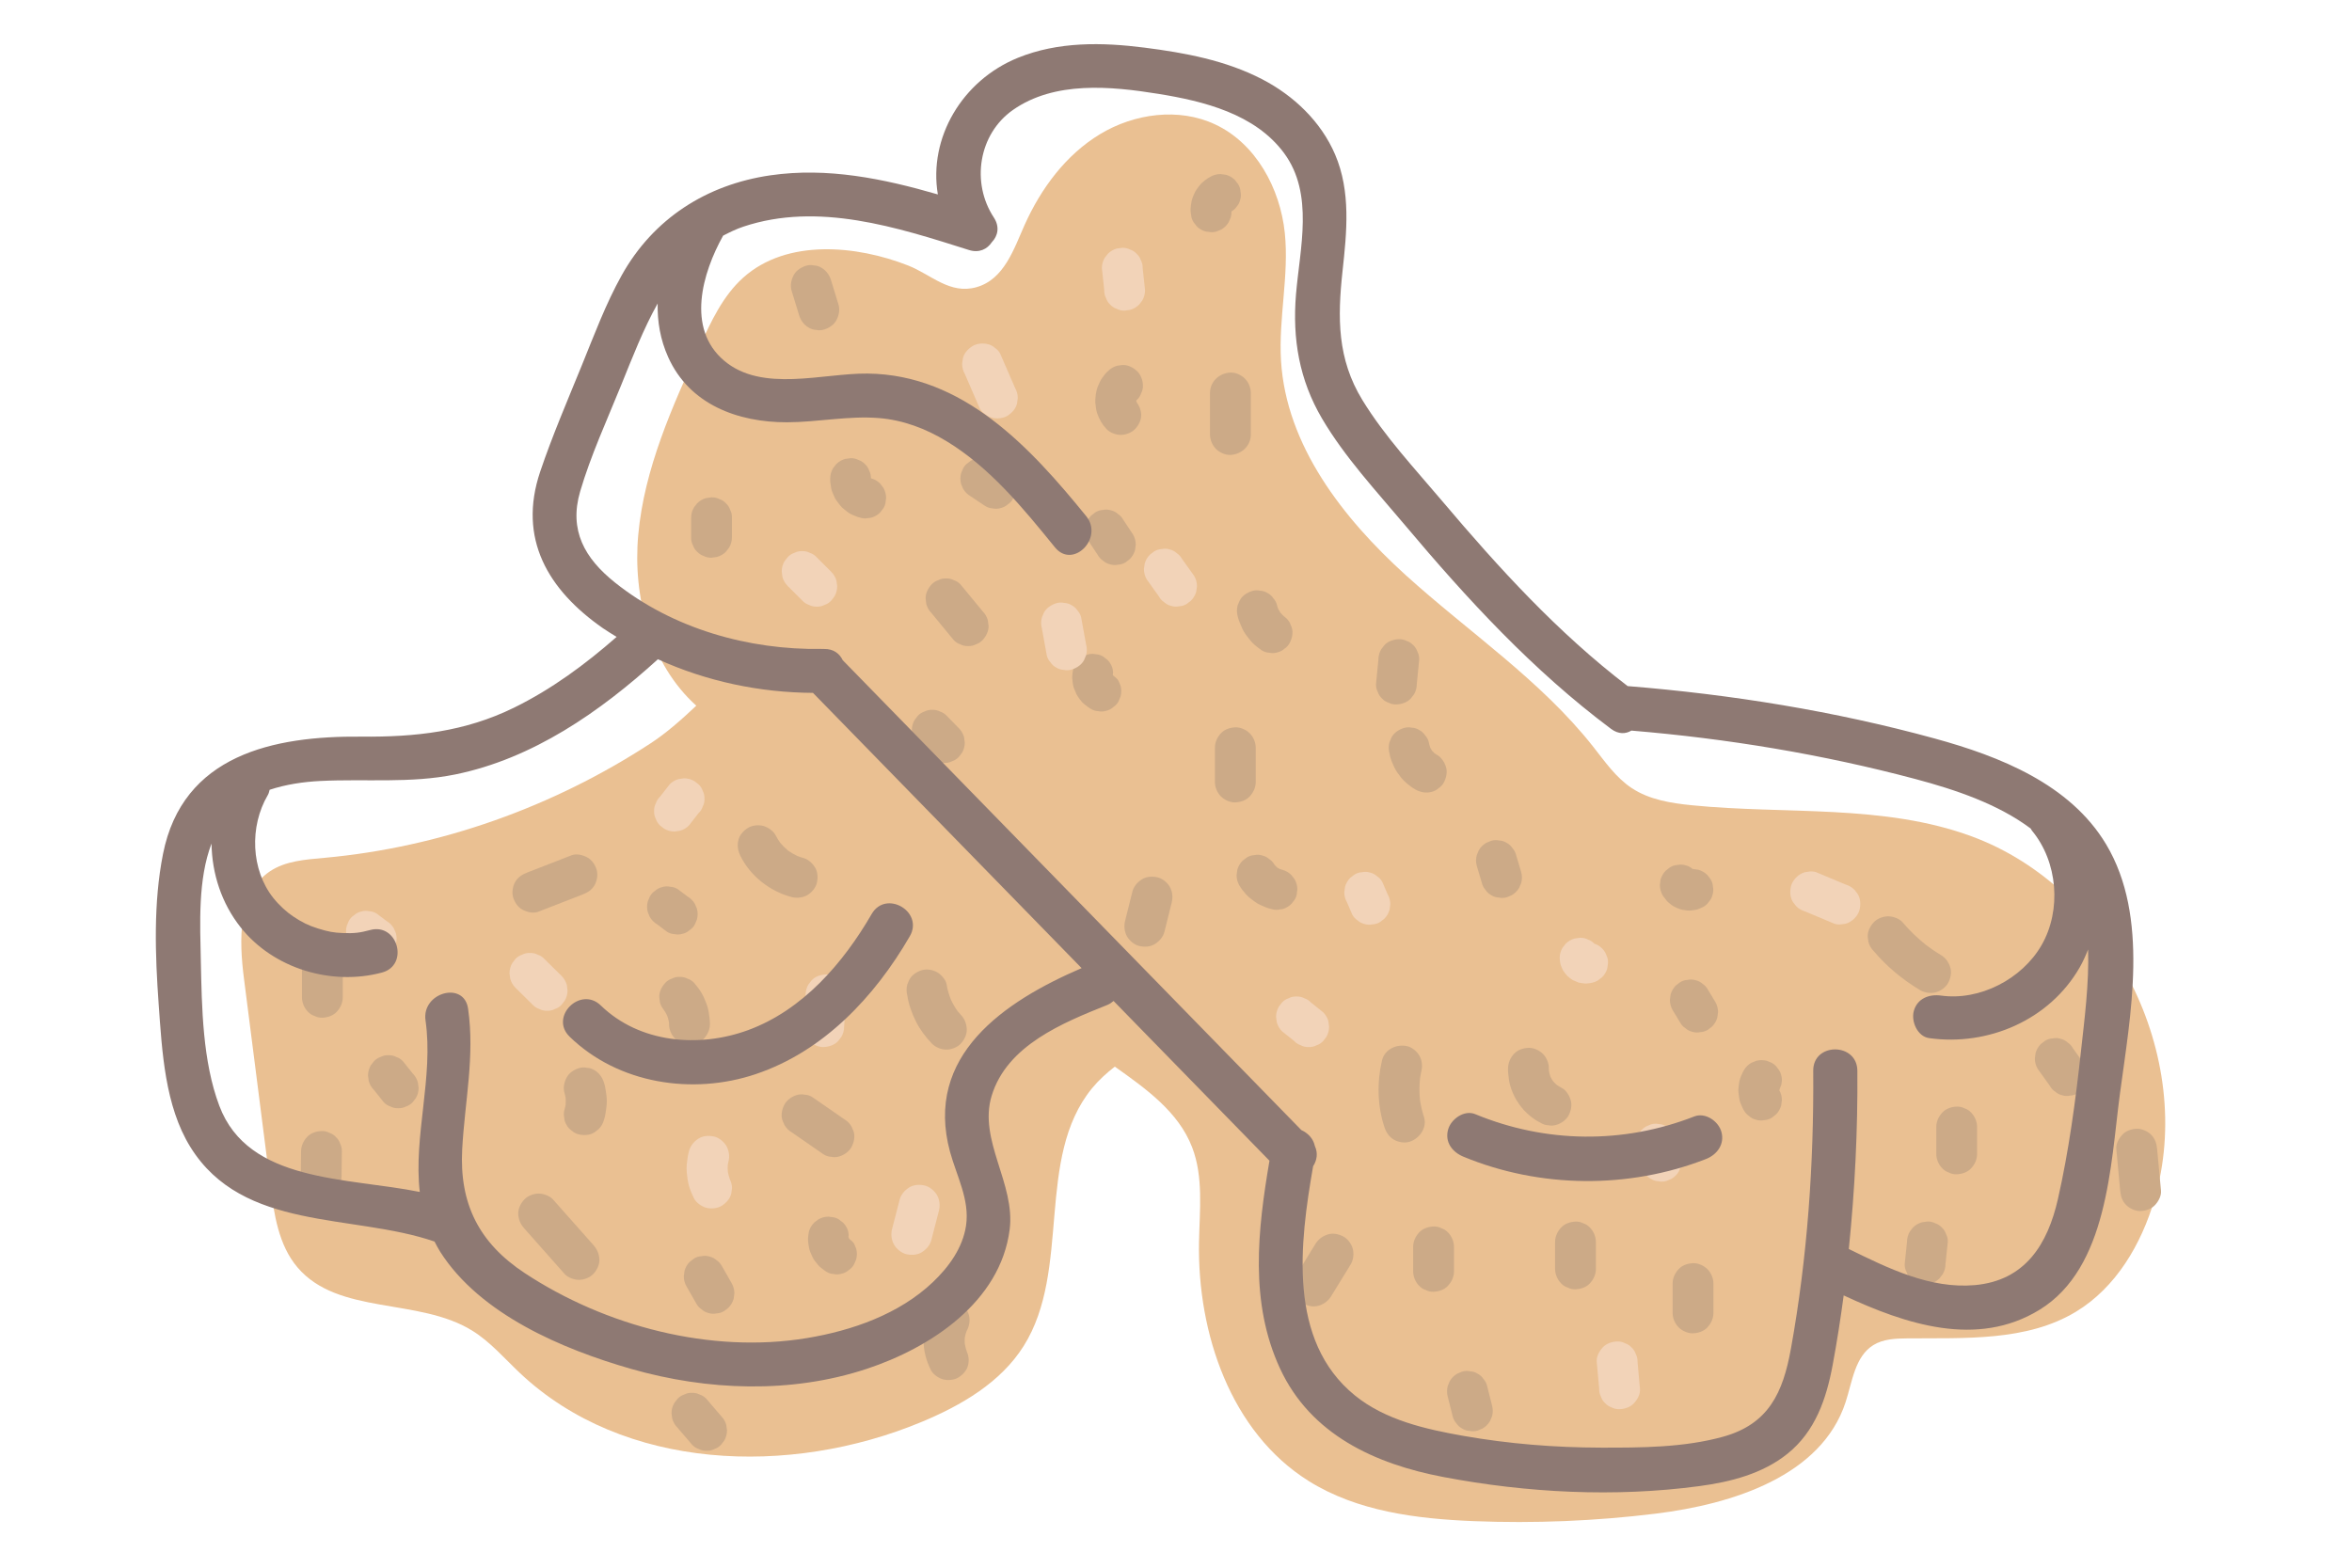 <svg xmlns="http://www.w3.org/2000/svg" xmlns:xlink="http://www.w3.org/1999/xlink" width="576" zoomAndPan="magnify" viewBox="0 0 432 288" height="384" preserveAspectRatio="xMidYMid meet" version="1.0"><defs><clipPath id="93652def4c"><path d="M 44 21 L 398 21 L 398 279.98 L 44 279.98 Z M 44 21 " clip-rule="nonzero"/></clipPath></defs><g clip-path="url(#93652def4c)"><path fill="#eac092" d="M 362.188 153.664 C 345.957 147.664 328.02 149.656 310.801 147.938 C 306.941 147.555 302.949 146.926 299.711 144.781 C 296.805 142.863 294.777 139.906 292.621 137.172 C 282.977 124.934 269.746 116.121 258.199 105.66 C 246.652 95.195 236.238 81.824 235.289 66.273 C 234.816 58.457 236.785 50.609 235.988 42.82 C 235.137 34.59 230.668 26.344 223.168 22.844 C 216.508 19.73 208.355 20.836 202.062 24.637 C 195.766 28.438 191.191 34.633 188.184 41.344 C 186.238 45.684 184.465 51.305 179.367 52.754 C 174.465 54.152 171.016 50.438 166.82 48.785 C 157.43 45.082 144.543 43.781 136.492 51.02 C 132.77 54.367 130.598 59.055 128.527 63.613 C 123.469 74.715 118.336 86.09 117.23 98.246 C 116.191 109.672 119.441 122.047 127.891 129.641 C 125.055 132.324 122.266 134.75 119.516 136.543 C 101.617 148.242 80.887 155.656 59.574 157.594 C 56.109 157.91 52.449 158.148 49.562 160.082 C 43.66 164.055 43.902 172.668 44.805 179.73 C 46.422 192.406 48.039 205.078 49.656 217.75 C 50.336 223.074 51.156 228.73 54.633 232.824 C 62.121 241.648 76.887 238.352 86.723 244.445 C 90.055 246.504 92.629 249.539 95.477 252.223 C 114.52 270.203 145.02 271.293 169.207 261.25 C 176.535 258.207 183.785 254 188.012 247.289 C 196.84 233.277 190.09 212.742 200.578 199.926 C 201.812 198.422 203.242 197.137 204.762 195.949 C 210.543 200.055 216.434 204.246 218.949 210.734 C 221.066 216.195 220.34 222.273 220.227 228.133 C 219.906 244.973 226.074 263.105 240.34 272.059 C 249.262 277.656 260.156 279.023 270.676 279.449 C 281.848 279.895 293.055 279.434 304.152 278.066 C 318.285 276.324 334.539 271.148 338.977 257.621 C 340.219 253.832 340.684 249.227 344.07 247.117 C 345.887 245.984 348.145 245.895 350.285 245.875 C 360.895 245.781 372.234 246.465 381.305 240.973 C 388.645 236.527 393.305 228.59 395.719 220.355 C 403.418 194.07 387.867 163.156 362.188 153.664 Z M 362.188 153.664 " fill-opacity="1" fill-rule="nonzero"/></g><path fill="#ccaa87" d="M 161.664 88.836 C 161.199 88.371 160.648 88.051 160.012 87.871 C 159.996 87.867 159.98 87.863 159.965 87.859 C 159.973 87.367 159.879 86.906 159.656 86.477 C 159.504 86.016 159.246 85.613 158.883 85.273 C 158.543 84.906 158.137 84.648 157.676 84.496 C 157.23 84.266 156.75 84.156 156.23 84.172 L 155.234 84.309 C 154.605 84.484 154.051 84.809 153.582 85.273 C 153.391 85.527 153.191 85.777 152.996 86.031 C 152.66 86.617 152.488 87.246 152.488 87.922 C 152.453 88.453 152.566 89.004 152.641 89.52 C 152.672 89.738 152.723 89.945 152.785 90.152 C 152.918 90.535 153.09 90.91 153.254 91.277 C 153.305 91.387 153.348 91.492 153.406 91.594 C 153.582 91.914 153.812 92.195 154.031 92.48 C 154.254 92.77 154.465 93.055 154.73 93.305 C 154.922 93.48 155.141 93.633 155.34 93.793 C 155.543 93.953 155.746 94.121 155.965 94.262 C 156.395 94.539 156.922 94.73 157.391 94.918 C 157.598 95 157.801 95.059 158.016 95.102 C 158.512 95.258 159.008 95.281 159.508 95.172 C 160.004 95.148 160.469 94.996 160.902 94.727 C 161.336 94.488 161.684 94.168 161.953 93.766 C 162.285 93.402 162.508 92.977 162.625 92.488 L 162.754 91.492 C 162.75 90.816 162.582 90.188 162.242 89.602 C 162.055 89.34 161.863 89.086 161.664 88.836 Z M 161.664 88.836 " fill-opacity="1" fill-rule="nonzero"/><path fill="#ccaa87" d="M 201.512 75.902 C 201.895 77.023 202.406 77.926 203.211 78.793 C 203.848 79.484 204.938 79.895 205.859 79.895 C 206.777 79.895 207.871 79.484 208.508 78.793 C 209.164 78.082 209.652 77.141 209.605 76.145 C 209.57 75.289 209.258 74.547 208.758 73.875 C 208.75 73.859 208.746 73.836 208.742 73.82 C 208.785 73.879 208.828 73.93 208.871 73.992 C 208.809 73.906 208.77 73.809 208.711 73.719 C 208.707 73.703 208.699 73.684 208.699 73.668 C 208.695 73.652 208.695 73.637 208.699 73.621 C 208.703 73.602 208.707 73.586 208.711 73.57 C 208.754 73.535 208.785 73.484 208.828 73.453 C 209.191 73.113 209.449 72.711 209.598 72.246 C 209.836 71.801 209.941 71.32 209.922 70.805 C 209.922 69.883 209.512 68.785 208.824 68.156 C 208.109 67.5 207.176 67.016 206.176 67.055 C 205.844 67.102 205.516 67.145 205.184 67.191 C 204.547 67.367 203.996 67.691 203.527 68.156 C 203.102 68.516 202.766 68.992 202.438 69.438 C 202.281 69.652 202.148 69.871 202.031 70.117 C 201.797 70.625 201.551 71.152 201.418 71.695 C 201.281 72.254 201.207 72.84 201.176 73.41 C 201.16 73.668 201.172 73.922 201.203 74.172 C 201.273 74.734 201.324 75.352 201.512 75.902 Z M 201.512 75.902 " fill-opacity="1" fill-rule="nonzero"/><path fill="#ccaa87" d="M 227.707 110.305 C 227.578 110.602 227.453 110.902 227.324 111.199 C 227.148 111.863 227.148 112.527 227.324 113.191 C 227.449 113.766 227.668 114.293 227.895 114.836 C 228.125 115.375 228.355 115.902 228.688 116.387 C 228.965 116.812 229.289 117.207 229.609 117.602 C 229.742 117.766 229.879 117.922 230.027 118.074 C 230.543 118.602 231.145 119.055 231.75 119.473 C 232.176 119.746 232.645 119.895 233.145 119.914 C 233.641 120.023 234.137 120.004 234.637 119.848 C 235.121 119.734 235.551 119.508 235.914 119.176 C 236.324 118.914 236.641 118.562 236.875 118.129 C 237.336 117.258 237.566 116.203 237.254 115.242 C 237.129 114.941 237 114.641 236.875 114.348 C 236.555 113.805 236.113 113.387 235.59 113.059 C 235.719 113.16 235.852 113.266 235.988 113.367 C 235.688 113.129 235.434 112.836 235.18 112.555 C 235.031 112.328 234.891 112.098 234.766 111.855 C 234.695 111.637 234.609 111.422 234.559 111.199 C 234.445 110.711 234.219 110.285 233.887 109.922 C 233.625 109.516 233.277 109.191 232.836 108.961 C 232.406 108.688 231.938 108.535 231.441 108.516 C 230.941 108.406 230.445 108.426 229.949 108.582 C 229.035 108.871 228.164 109.434 227.707 110.305 Z M 227.707 110.305 " fill-opacity="1" fill-rule="nonzero"/><path fill="#ccaa87" d="M 238.289 163.402 C 238.285 162.723 238.117 162.094 237.777 161.512 C 237.582 161.258 237.391 161.008 237.191 160.754 C 236.723 160.289 236.176 159.965 235.539 159.789 C 235.367 159.75 235.203 159.688 235.039 159.633 C 234.879 159.551 234.723 159.461 234.57 159.363 C 234.414 159.219 234.266 159.074 234.125 158.914 C 234.121 158.906 234.113 158.898 234.109 158.887 C 233.871 158.453 233.551 158.098 233.145 157.836 C 232.781 157.504 232.355 157.285 231.871 157.164 C 231.367 157.008 230.871 156.988 230.375 157.098 C 229.875 157.121 229.414 157.27 228.98 157.543 C 228.727 157.738 228.477 157.93 228.219 158.129 C 227.762 158.594 227.438 159.145 227.262 159.781 L 227.129 160.777 C 227.129 161.453 227.301 162.082 227.637 162.668 C 227.992 163.266 228.434 163.832 228.906 164.348 C 229.375 164.859 229.957 165.285 230.523 165.691 C 230.84 165.922 231.18 166.121 231.543 166.273 C 232.199 166.566 232.848 166.867 233.555 167.008 C 234.051 167.164 234.547 167.184 235.047 167.074 C 235.543 167.055 236.008 166.902 236.441 166.633 C 236.875 166.398 237.227 166.074 237.492 165.668 C 237.824 165.309 238.051 164.883 238.16 164.395 Z M 238.289 163.402 " fill-opacity="1" fill-rule="nonzero"/><path fill="#ccaa87" d="M 205.438 125.074 C 205.191 124.66 204.816 124.375 204.453 124.086 C 204.453 124.086 204.453 124.082 204.453 124.082 C 204.453 124.082 204.453 124.086 204.449 124.086 C 204.426 124.066 204.414 124.043 204.391 124.027 C 204.391 124.023 204.391 124.02 204.391 124.016 C 204.406 124.027 204.426 124.039 204.445 124.055 C 204.422 124.039 204.41 124.02 204.391 124.008 C 204.395 123.793 204.473 123.582 204.422 123.363 C 204.398 122.863 204.25 122.398 203.98 121.969 C 203.742 121.535 203.422 121.18 203.016 120.918 C 202.652 120.586 202.23 120.367 201.742 120.25 L 200.746 120.117 C 200.066 120.117 199.441 120.289 198.855 120.629 C 198.602 120.824 198.348 121.023 198.09 121.215 C 197.629 121.684 197.309 122.234 197.133 122.867 C 197.031 123.336 196.965 123.812 196.938 124.293 C 196.926 124.453 196.938 124.613 196.957 124.773 C 197.012 125.246 197.047 125.738 197.176 126.199 C 197.203 126.285 197.23 126.367 197.262 126.449 C 197.402 126.812 197.555 127.176 197.719 127.527 C 197.785 127.676 197.863 127.816 197.957 127.949 C 198.215 128.332 198.496 128.711 198.812 129.051 C 199.027 129.285 199.281 129.461 199.531 129.652 C 199.789 129.848 200.027 130.055 200.312 130.203 C 200.742 130.473 201.207 130.625 201.707 130.645 C 202.203 130.754 202.699 130.73 203.199 130.574 C 203.684 130.461 204.117 130.234 204.477 129.902 C 204.887 129.641 205.207 129.289 205.441 128.852 C 205.562 128.555 205.695 128.254 205.816 127.961 C 205.996 127.297 205.996 126.629 205.816 125.969 C 205.691 125.668 205.559 125.371 205.438 125.074 Z M 205.438 125.074 " fill-opacity="1" fill-rule="nonzero"/><path fill="#ccaa87" d="M 288.098 204.93 C 288.559 204.062 288.789 203.008 288.477 202.043 C 288.191 201.164 287.625 200.215 286.754 199.805 C 286.457 199.668 286.191 199.473 285.922 199.297 C 285.68 199.086 285.461 198.859 285.25 198.617 C 285.074 198.359 284.922 198.09 284.777 197.809 C 284.672 197.484 284.57 197.16 284.512 196.828 C 284.496 196.637 284.473 196.441 284.48 196.246 C 284.516 195.309 284.039 194.254 283.383 193.598 C 282.734 192.945 281.664 192.457 280.734 192.5 C 279.766 192.543 278.762 192.859 278.086 193.598 C 277.395 194.344 277.023 195.223 276.984 196.246 C 276.969 196.617 276.984 196.98 277.031 197.348 C 277.109 198.008 277.18 198.68 277.355 199.324 C 277.617 200.301 278.031 201.277 278.559 202.145 C 279.086 203 279.73 203.84 280.477 204.523 C 281.223 205.207 282.059 205.84 282.973 206.277 C 283.398 206.547 283.867 206.699 284.367 206.719 C 284.863 206.828 285.359 206.805 285.859 206.648 C 286.73 206.41 287.672 205.738 288.098 204.93 Z M 288.098 204.93 " fill-opacity="1" fill-rule="nonzero"/><path fill="#ccaa87" d="M 308.629 167.039 C 308.742 167.078 308.859 167.105 308.977 167.125 C 309.363 167.184 309.863 167.293 310.297 167.281 C 310.734 167.266 311.18 167.203 311.609 167.105 C 312.027 167.016 312.484 166.77 312.824 166.625 C 313.262 166.387 313.613 166.066 313.879 165.656 C 314.211 165.297 314.434 164.871 314.547 164.379 C 314.703 163.879 314.727 163.383 314.617 162.887 C 314.594 162.387 314.445 161.926 314.176 161.5 C 313.977 161.246 313.781 160.988 313.59 160.738 C 313.121 160.277 312.566 159.957 311.938 159.777 L 310.938 159.641 C 310.922 159.641 310.91 159.645 310.895 159.645 C 310.891 159.645 310.891 159.645 310.891 159.641 C 310.527 159.309 310.105 159.086 309.613 158.973 C 309.113 158.812 308.617 158.793 308.121 158.902 C 307.621 158.922 307.16 159.074 306.727 159.348 C 306.473 159.543 306.223 159.734 305.969 159.934 C 305.504 160.398 305.184 160.949 305.004 161.586 C 304.961 161.918 304.918 162.25 304.875 162.582 C 304.875 163.258 305.047 163.883 305.383 164.473 C 305.414 164.523 305.445 164.578 305.477 164.633 C 305.492 164.656 305.516 164.68 305.535 164.703 C 305.73 164.977 305.945 165.254 306.156 165.512 C 306.23 165.598 306.309 165.676 306.398 165.75 C 306.68 165.984 307.074 166.324 307.438 166.523 C 307.82 166.738 308.223 166.898 308.629 167.039 Z M 308.629 167.039 " fill-opacity="1" fill-rule="nonzero"/><path fill="#ccaa87" d="M 355.586 182.289 C 356.457 182.047 357.395 181.379 357.828 180.566 C 358.285 179.699 358.516 178.645 358.203 177.684 C 357.906 176.746 357.344 175.953 356.484 175.441 C 355.531 174.879 354.621 174.242 353.73 173.578 C 352.18 172.332 350.738 170.953 349.453 169.434 C 348.863 168.738 347.68 168.336 346.805 168.336 C 345.887 168.336 344.789 168.742 344.156 169.434 C 343.5 170.145 343.012 171.086 343.051 172.082 C 343.102 172.414 343.141 172.746 343.188 173.078 C 343.363 173.711 343.688 174.262 344.152 174.73 C 346.555 177.574 349.5 180.012 352.695 181.91 C 353.535 182.406 354.656 182.543 355.586 182.289 Z M 355.586 182.289 " fill-opacity="1" fill-rule="nonzero"/><path fill="#ccaa87" d="M 279.027 163.109 C 279.156 162.809 279.281 162.512 279.406 162.215 C 279.586 161.551 279.586 160.887 279.406 160.223 C 279.098 159.176 278.785 158.133 278.469 157.086 C 278.355 156.598 278.129 156.172 277.797 155.812 C 277.535 155.406 277.188 155.082 276.746 154.848 C 276.32 154.574 275.848 154.426 275.352 154.406 C 274.855 154.293 274.355 154.316 273.859 154.473 C 273.562 154.598 273.262 154.727 272.965 154.848 C 272.402 155.18 271.953 155.625 271.621 156.191 C 271.496 156.492 271.367 156.793 271.246 157.086 C 271.062 157.75 271.062 158.414 271.246 159.074 C 271.551 160.121 271.863 161.168 272.18 162.211 C 272.293 162.699 272.52 163.121 272.852 163.488 C 273.113 163.898 273.461 164.215 273.902 164.449 C 274.328 164.727 274.801 164.871 275.297 164.895 C 275.793 165.004 276.293 164.98 276.789 164.828 C 277.086 164.699 277.387 164.574 277.684 164.449 C 278.246 164.117 278.691 163.672 279.027 163.109 Z M 279.027 163.109 " fill-opacity="1" fill-rule="nonzero"/><path fill="#ccaa87" d="M 267.059 233.559 L 267.059 229.062 C 267.059 228.102 266.637 227.094 265.957 226.41 C 265.617 226.047 265.215 225.789 264.754 225.641 C 264.305 225.402 263.82 225.301 263.305 225.316 C 262.336 225.363 261.332 225.68 260.656 226.414 C 259.984 227.148 259.559 228.047 259.559 229.066 L 259.559 233.562 C 259.559 234.523 259.977 235.531 260.656 236.211 C 260.992 236.578 261.398 236.836 261.863 236.984 C 262.305 237.219 262.789 237.328 263.305 237.309 C 264.273 237.266 265.277 236.949 265.953 236.211 C 266.633 235.473 267.059 234.57 267.059 233.559 Z M 267.059 233.559 " fill-opacity="1" fill-rule="nonzero"/><path fill="#ccaa87" d="M 310.965 232.059 C 309.996 232.102 308.992 232.418 308.316 233.156 C 307.641 233.891 307.215 234.789 307.215 235.805 L 307.215 241.195 C 307.215 242.156 307.637 243.164 308.316 243.848 C 308.965 244.496 310.031 244.984 310.965 244.945 C 311.93 244.902 312.938 244.582 313.613 243.848 C 314.285 243.113 314.711 242.215 314.711 241.195 L 314.711 235.805 C 314.711 234.848 314.293 233.836 313.613 233.156 C 312.961 232.508 311.895 232.016 310.965 232.059 Z M 310.965 232.059 " fill-opacity="1" fill-rule="nonzero"/><path fill="#ccaa87" d="M 326.824 200.289 C 326.863 200.172 326.879 200.047 326.922 199.934 C 326.922 199.934 326.922 199.934 326.918 199.938 C 327.051 199.629 327.207 199.332 327.223 198.996 C 327.332 198.492 327.309 197.996 327.152 197.5 C 327.039 197.016 326.812 196.586 326.484 196.227 C 326.223 195.816 325.871 195.496 325.43 195.262 C 325.137 195.137 324.832 195.008 324.539 194.887 C 323.871 194.711 323.207 194.711 322.543 194.887 C 322.25 195.012 321.945 195.141 321.648 195.262 C 321.086 195.594 320.637 196.043 320.305 196.609 C 320.219 196.75 320.141 196.898 320.07 197.051 C 319.883 197.477 319.668 197.91 319.547 198.367 C 319.418 198.832 319.383 199.32 319.32 199.797 C 319.297 199.965 319.285 200.133 319.285 200.297 C 319.285 200.617 319.34 200.926 319.379 201.242 C 319.422 201.566 319.457 201.891 319.539 202.203 C 319.66 202.66 319.875 203.09 320.062 203.52 C 320.133 203.684 320.211 203.84 320.309 203.988 C 320.547 204.422 320.867 204.777 321.273 205.039 C 321.633 205.371 322.055 205.59 322.547 205.711 C 323.043 205.867 323.543 205.891 324.039 205.781 C 324.543 205.754 325.004 205.609 325.434 205.336 C 325.688 205.141 325.941 204.949 326.195 204.75 C 326.656 204.285 326.977 203.73 327.156 203.098 L 327.289 202.102 C 327.289 201.461 327.125 200.863 326.816 200.305 C 326.824 200.293 326.824 200.289 326.824 200.289 Z M 326.824 200.289 " fill-opacity="1" fill-rule="nonzero"/><path fill="#ccaa87" d="M 360.84 203.613 C 360.395 203.383 359.91 203.273 359.395 203.293 C 358.426 203.332 357.426 203.652 356.746 204.391 C 356.07 205.125 355.645 206.023 355.645 207.039 C 355.645 208.688 355.645 210.336 355.645 211.984 C 355.645 212.941 356.062 213.953 356.746 214.633 C 357.086 214.996 357.488 215.254 357.949 215.406 C 358.398 215.645 358.879 215.746 359.395 215.73 C 360.359 215.688 361.367 215.371 362.043 214.633 C 362.715 213.902 363.141 213 363.141 211.984 C 363.141 210.336 363.141 208.688 363.141 207.039 C 363.141 206.078 362.723 205.07 362.043 204.391 C 361.707 204.02 361.305 203.762 360.84 203.613 Z M 360.84 203.613 " fill-opacity="1" fill-rule="nonzero"/><path fill="#ccaa87" d="M 380.73 192.562 C 380.492 192.125 380.172 191.773 379.766 191.512 C 379.406 191.18 378.98 190.957 378.492 190.84 C 377.992 190.684 377.492 190.664 376.996 190.773 C 376.496 190.793 376.039 190.945 375.602 191.215 C 375.348 191.41 375.098 191.605 374.844 191.801 C 374.383 192.27 374.062 192.824 373.883 193.453 L 373.75 194.453 C 373.75 195.129 373.922 195.758 374.258 196.34 C 375.012 197.391 375.758 198.438 376.508 199.484 C 376.746 199.922 377.066 200.273 377.473 200.535 C 377.836 200.867 378.258 201.09 378.75 201.207 C 379.246 201.363 379.746 201.383 380.242 201.273 C 380.738 201.254 381.199 201.102 381.637 200.832 C 381.891 200.637 382.141 200.441 382.395 200.246 C 382.859 199.777 383.176 199.223 383.359 198.594 L 383.488 197.598 C 383.488 196.918 383.316 196.289 382.977 195.707 C 382.23 194.66 381.48 193.609 380.73 192.562 Z M 380.73 192.562 " fill-opacity="1" fill-rule="nonzero"/><path fill="#ccaa87" d="M 273.141 254.605 C 273.023 254.117 272.801 253.695 272.469 253.328 C 272.207 252.918 271.859 252.602 271.418 252.367 C 270.988 252.09 270.523 251.945 270.027 251.922 C 269.527 251.812 269.031 251.832 268.535 251.988 C 268.234 252.117 267.934 252.242 267.637 252.367 C 267.074 252.699 266.625 253.145 266.293 253.711 C 266.168 254.012 266.039 254.309 265.914 254.605 C 265.738 255.27 265.738 255.934 265.914 256.598 L 266.82 260.188 C 266.934 260.676 267.16 261.102 267.488 261.465 C 267.75 261.871 268.102 262.195 268.543 262.426 C 268.969 262.699 269.438 262.852 269.938 262.871 C 270.434 262.98 270.93 262.961 271.43 262.805 C 271.723 262.68 272.027 262.551 272.324 262.426 C 272.891 262.09 273.336 261.645 273.668 261.082 C 273.789 260.785 273.922 260.484 274.047 260.188 C 274.227 259.523 274.227 258.859 274.047 258.195 C 273.742 257.004 273.441 255.805 273.141 254.605 Z M 273.141 254.605 " fill-opacity="1" fill-rule="nonzero"/><path fill="#ccaa87" d="M 257.82 133.754 C 256.914 134.047 256.035 134.605 255.578 135.477 C 255.457 135.773 255.324 136.074 255.203 136.367 C 255.023 137.031 255.023 137.695 255.203 138.359 C 255.273 138.848 255.398 139.32 255.582 139.781 C 255.883 140.52 256.18 141.25 256.637 141.902 C 257.09 142.539 257.578 143.188 258.16 143.707 C 258.746 144.223 259.383 144.727 260.07 145.094 C 260.949 145.566 261.984 145.742 262.957 145.473 C 263.445 145.355 263.871 145.129 264.23 144.797 C 264.641 144.535 264.961 144.184 265.195 143.75 C 265.656 142.879 265.883 141.824 265.574 140.863 C 265.281 139.953 264.719 139.086 263.855 138.625 C 263.73 138.559 263.617 138.469 263.496 138.395 C 263.328 138.246 263.18 138.086 263.027 137.918 C 262.91 137.742 262.805 137.562 262.707 137.375 C 262.602 137.039 262.477 136.715 262.434 136.363 C 262.316 135.875 262.09 135.449 261.758 135.09 C 261.496 134.684 261.148 134.359 260.711 134.125 C 260.281 133.852 259.816 133.703 259.316 133.68 C 258.816 133.578 258.316 133.598 257.82 133.754 Z M 257.82 133.754 " fill-opacity="1" fill-rule="nonzero"/><path fill="#ccaa87" d="M 186.074 87.828 C 185.742 87.266 185.293 86.812 184.73 86.48 C 183.828 85.883 182.934 85.285 182.035 84.684 C 181.605 84.406 181.141 84.258 180.641 84.238 C 180.145 84.129 179.648 84.152 179.145 84.309 C 178.664 84.422 178.234 84.648 177.871 84.98 C 177.461 85.242 177.141 85.598 176.906 86.031 C 176.785 86.332 176.652 86.629 176.531 86.93 C 176.352 87.594 176.352 88.258 176.531 88.918 C 176.652 89.219 176.785 89.516 176.906 89.812 C 177.238 90.375 177.688 90.824 178.254 91.156 C 179.156 91.754 180.047 92.352 180.945 92.953 C 181.379 93.227 181.844 93.375 182.34 93.398 C 182.84 93.508 183.336 93.484 183.832 93.328 C 184.32 93.215 184.746 92.988 185.109 92.656 C 185.52 92.395 185.844 92.043 186.074 91.605 C 186.199 91.309 186.328 91.008 186.453 90.715 C 186.629 90.051 186.629 89.387 186.453 88.727 C 186.324 88.426 186.199 88.125 186.074 87.828 Z M 186.074 87.828 " fill-opacity="1" fill-rule="nonzero"/><path fill="#ccaa87" d="M 224.34 42.152 C 224.906 41.82 225.352 41.371 225.684 40.805 C 225.809 40.508 225.941 40.207 226.062 39.914 C 226.156 39.562 226.195 39.215 226.191 38.867 C 226.191 38.859 226.191 38.852 226.191 38.844 C 226.555 38.617 226.883 38.352 227.117 37.992 C 227.449 37.633 227.672 37.207 227.785 36.719 C 227.941 36.219 227.965 35.723 227.855 35.227 C 227.828 34.727 227.684 34.262 227.41 33.832 C 227.215 33.578 227.023 33.328 226.824 33.074 C 226.359 32.609 225.805 32.289 225.172 32.109 C 224.84 32.066 224.508 32.023 224.176 31.977 C 223.5 31.98 222.871 32.148 222.285 32.488 C 222.129 32.562 221.977 32.652 221.836 32.75 C 221.453 33.02 221.062 33.301 220.727 33.629 C 220.391 33.953 220.094 34.387 219.824 34.742 C 219.727 34.879 219.633 35.016 219.555 35.168 C 219.332 35.59 219.152 36.035 218.992 36.48 C 218.938 36.637 218.895 36.801 218.863 36.965 C 218.777 37.441 218.695 37.93 218.676 38.41 C 218.66 38.906 218.773 39.438 218.84 39.91 C 218.957 40.395 219.18 40.82 219.508 41.184 C 219.773 41.594 220.125 41.914 220.562 42.148 C 220.988 42.422 221.457 42.57 221.957 42.59 C 222.453 42.699 222.949 42.68 223.449 42.523 C 223.742 42.406 224.039 42.277 224.34 42.152 Z M 224.34 42.152 " fill-opacity="1" fill-rule="nonzero"/><path fill="#ccaa87" d="M 128.039 101.355 C 128.379 101.723 128.781 101.98 129.246 102.133 C 129.688 102.367 130.176 102.473 130.688 102.457 C 131.02 102.41 131.352 102.367 131.684 102.32 C 132.32 102.145 132.871 101.82 133.336 101.355 C 133.535 101.102 133.727 100.852 133.922 100.598 C 134.266 100.012 134.434 99.387 134.438 98.707 L 134.438 95.113 C 134.457 94.602 134.352 94.117 134.113 93.668 C 133.965 93.207 133.703 92.805 133.34 92.465 C 133 92.098 132.598 91.84 132.137 91.688 C 131.688 91.457 131.203 91.348 130.688 91.367 C 130.359 91.41 130.027 91.457 129.695 91.5 C 129.059 91.676 128.512 92 128.043 92.465 C 127.848 92.719 127.648 92.969 127.457 93.223 C 127.117 93.809 126.945 94.438 126.945 95.113 L 126.945 98.707 C 126.922 99.227 127.031 99.703 127.27 100.152 C 127.414 100.617 127.676 101.016 128.039 101.355 Z M 128.039 101.355 " fill-opacity="1" fill-rule="nonzero"/><path fill="#ccaa87" d="M 168.574 136.797 L 170.801 139.062 C 171.141 139.426 171.543 139.688 172.008 139.832 C 172.453 140.07 172.938 140.172 173.453 140.156 C 173.973 140.176 174.449 140.07 174.898 139.832 C 175.363 139.68 175.762 139.422 176.105 139.062 C 176.301 138.809 176.496 138.555 176.695 138.305 C 177.031 137.719 177.203 137.09 177.203 136.414 L 177.07 135.418 C 176.891 134.781 176.57 134.23 176.109 133.766 C 175.367 133.012 174.625 132.258 173.883 131.496 C 173.539 131.133 173.141 130.875 172.676 130.723 C 172.227 130.488 171.746 130.383 171.227 130.398 C 170.711 130.383 170.23 130.488 169.785 130.723 C 169.32 130.875 168.918 131.133 168.578 131.496 C 168.383 131.75 168.184 132.008 167.992 132.258 C 167.652 132.844 167.48 133.469 167.48 134.145 C 167.523 134.477 167.566 134.809 167.609 135.145 C 167.793 135.777 168.113 136.328 168.574 136.797 Z M 168.574 136.797 " fill-opacity="1" fill-rule="nonzero"/><path fill="#ccaa87" d="M 212.605 161.176 C 211.648 160.957 210.57 161.004 209.719 161.551 C 208.91 162.074 208.238 162.836 207.996 163.789 C 207.547 165.586 207.098 167.387 206.645 169.184 C 206.406 170.137 206.523 171.207 207.027 172.07 C 207.477 172.848 208.371 173.59 209.266 173.789 C 210.223 174.008 211.301 173.961 212.152 173.414 C 212.961 172.895 213.633 172.129 213.875 171.176 C 214.324 169.379 214.773 167.578 215.219 165.777 C 215.461 164.824 215.348 163.75 214.844 162.891 C 214.391 162.117 213.5 161.375 212.605 161.176 Z M 212.605 161.176 " fill-opacity="1" fill-rule="nonzero"/><path fill="#ccaa87" d="M 98.867 167.496 C 101.566 166.445 104.258 165.398 106.961 164.348 C 107.902 163.984 108.676 163.523 109.199 162.629 C 109.668 161.828 109.867 160.641 109.578 159.742 C 109.285 158.836 108.727 157.965 107.855 157.504 C 107.02 157.062 105.891 156.766 104.969 157.129 C 102.273 158.176 99.574 159.227 96.879 160.277 C 95.938 160.641 95.164 161.102 94.641 162 C 94.168 162.801 93.969 163.984 94.258 164.887 C 94.555 165.793 95.113 166.668 95.98 167.125 C 96.82 167.562 97.945 167.859 98.867 167.496 Z M 98.867 167.496 " fill-opacity="1" fill-rule="nonzero"/><path fill="#ccaa87" d="M 110.922 198.852 C 110.625 197.93 110.055 197.113 109.199 196.613 C 108.773 196.336 108.305 196.191 107.805 196.168 C 107.309 196.059 106.812 196.078 106.312 196.234 C 105.406 196.531 104.535 197.086 104.074 197.957 C 103.621 198.82 103.383 199.883 103.699 200.844 C 103.785 201.109 103.828 201.391 103.891 201.664 C 103.922 202.098 103.922 202.535 103.891 202.973 C 103.828 203.246 103.789 203.523 103.699 203.797 C 103.543 204.297 103.516 204.793 103.629 205.289 C 103.652 205.789 103.801 206.25 104.07 206.68 C 104.309 207.117 104.629 207.465 105.035 207.73 C 105.398 208.062 105.82 208.285 106.309 208.398 C 107.27 208.617 108.348 208.57 109.195 208.023 C 109.449 207.824 109.699 207.633 109.953 207.438 C 110.418 206.969 110.742 206.414 110.918 205.785 C 111.059 205.359 111.164 204.918 111.23 204.477 C 111.336 203.762 111.453 203.043 111.453 202.316 C 111.453 201.594 111.344 200.863 111.23 200.16 C 111.168 199.715 111.066 199.277 110.922 198.852 Z M 110.922 198.852 " fill-opacity="1" fill-rule="nonzero"/><path fill="#ccaa87" d="M 152.668 212.512 C 153.168 212.625 153.664 212.602 154.16 212.445 C 155.031 212.203 155.969 211.535 156.398 210.727 C 156.859 209.855 157.09 208.801 156.781 207.84 C 156.652 207.539 156.527 207.242 156.398 206.945 C 156.066 206.379 155.621 205.934 155.059 205.602 C 153.105 204.25 151.164 202.902 149.211 201.555 C 148.785 201.281 148.316 201.129 147.816 201.109 C 147.32 201 146.824 201.023 146.324 201.18 C 145.453 201.422 144.516 202.09 144.086 202.902 C 143.629 203.77 143.395 204.824 143.707 205.789 C 143.832 206.086 143.961 206.383 144.086 206.684 C 144.418 207.246 144.863 207.695 145.43 208.027 C 147.379 209.375 149.324 210.727 151.273 212.07 C 151.707 212.344 152.172 212.492 152.668 212.512 Z M 152.668 212.512 " fill-opacity="1" fill-rule="nonzero"/><path fill="#ccaa87" d="M 125.203 191.582 C 125.645 191.816 126.129 191.922 126.645 191.906 C 127.613 191.859 128.617 191.543 129.293 190.805 C 129.969 190.066 130.379 189.18 130.395 188.156 C 130.398 187.387 130.285 186.621 130.16 185.863 C 130.078 185.395 129.957 184.93 129.793 184.488 C 129.531 183.781 129.242 183.07 128.855 182.418 C 128.469 181.758 127.984 181.141 127.492 180.562 C 127.152 180.199 126.746 179.941 126.285 179.789 C 125.84 179.555 125.355 179.449 124.84 179.465 C 124.324 179.445 123.844 179.551 123.398 179.789 C 122.934 179.941 122.527 180.199 122.191 180.562 C 121.535 181.277 121.047 182.215 121.094 183.211 C 121.137 183.543 121.18 183.879 121.223 184.211 C 121.359 184.688 121.602 185.102 121.902 185.488 C 122.16 185.836 122.355 186.223 122.551 186.609 C 122.68 186.98 122.793 187.359 122.863 187.746 C 122.867 187.883 122.891 188.02 122.891 188.156 C 122.875 189.113 123.316 190.133 123.988 190.805 C 124.332 191.176 124.738 191.43 125.203 191.582 Z M 125.203 191.582 " fill-opacity="1" fill-rule="nonzero"/><path fill="#ccaa87" d="M 132.574 232.566 C 132.34 232.133 132.016 231.777 131.613 231.516 C 131.25 231.184 130.828 230.965 130.336 230.844 C 129.84 230.688 129.344 230.668 128.844 230.777 C 128.348 230.801 127.883 230.949 127.453 231.223 L 126.691 231.809 C 126.227 232.273 125.906 232.828 125.73 233.461 L 125.594 234.457 C 125.598 235.133 125.766 235.766 126.109 236.348 C 126.707 237.395 127.305 238.445 127.902 239.492 C 128.141 239.926 128.461 240.277 128.867 240.543 C 129.227 240.875 129.652 241.094 130.145 241.215 C 130.641 241.371 131.141 241.395 131.637 241.281 C 132.137 241.258 132.594 241.109 133.031 240.84 C 133.285 240.645 133.535 240.449 133.789 240.254 C 134.25 239.785 134.57 239.234 134.754 238.602 L 134.883 237.605 C 134.883 236.93 134.711 236.301 134.375 235.715 C 133.777 234.66 133.172 233.617 132.574 232.566 Z M 132.574 232.566 " fill-opacity="1" fill-rule="nonzero"/><path fill="#ccaa87" d="M 60.656 174.848 C 60.211 174.609 59.727 174.508 59.207 174.523 C 58.242 174.57 57.234 174.887 56.559 175.625 C 55.887 176.352 55.461 177.254 55.461 178.273 L 55.461 183.219 C 55.461 184.176 55.879 185.184 56.559 185.867 C 56.895 186.23 57.301 186.488 57.766 186.641 C 58.207 186.875 58.691 186.98 59.207 186.965 C 60.176 186.922 61.18 186.605 61.859 185.867 C 62.531 185.133 62.957 184.234 62.957 183.219 L 62.957 178.273 C 62.957 177.312 62.535 176.305 61.859 175.625 C 61.523 175.254 61.121 174.996 60.656 174.848 Z M 60.656 174.848 " fill-opacity="1" fill-rule="nonzero"/><path fill="#ccaa87" d="M 75.797 197.199 C 75.199 196.449 74.594 195.699 74 194.953 C 73.66 194.586 73.258 194.328 72.793 194.176 C 72.348 193.941 71.863 193.836 71.348 193.852 C 70.832 193.832 70.352 193.938 69.902 194.176 C 69.441 194.328 69.035 194.586 68.699 194.953 C 68.5 195.207 68.305 195.461 68.105 195.711 C 67.77 196.297 67.598 196.922 67.598 197.602 C 67.645 197.934 67.684 198.266 67.73 198.598 C 67.906 199.23 68.23 199.785 68.695 200.25 C 69.293 201 69.891 201.746 70.488 202.496 C 70.824 202.859 71.23 203.117 71.695 203.266 C 72.137 203.504 72.621 203.605 73.141 203.59 C 73.656 203.605 74.137 203.504 74.586 203.266 C 75.047 203.113 75.453 202.855 75.793 202.496 C 75.984 202.242 76.18 201.988 76.379 201.738 C 76.719 201.152 76.887 200.523 76.891 199.848 L 76.754 198.852 C 76.578 198.215 76.258 197.664 75.797 197.199 Z M 75.797 197.199 " fill-opacity="1" fill-rule="nonzero"/><path fill="#ccaa87" d="M 61.695 208.879 C 61.359 208.516 60.953 208.258 60.488 208.105 C 60.047 207.871 59.562 207.766 59.043 207.781 C 58.078 207.824 57.07 208.141 56.395 208.879 C 55.719 209.617 55.309 210.508 55.297 211.527 C 55.281 213.023 55.266 214.527 55.246 216.023 C 55.227 216.539 55.332 217.02 55.566 217.465 C 55.719 217.93 55.977 218.332 56.344 218.672 C 56.684 219.035 57.086 219.293 57.547 219.445 C 57.992 219.68 58.48 219.785 58.992 219.77 C 59.961 219.727 60.965 219.41 61.641 218.672 C 62.316 217.934 62.727 217.043 62.738 216.023 C 62.754 214.527 62.773 213.023 62.789 211.527 C 62.809 211.012 62.703 210.531 62.469 210.086 C 62.32 209.621 62.062 209.219 61.695 208.879 Z M 61.695 208.879 " fill-opacity="1" fill-rule="nonzero"/><path fill="#ccaa87" d="M 132.434 260.125 C 131.535 259.074 130.641 258.023 129.742 256.98 C 129.402 256.613 129 256.355 128.535 256.203 C 128.09 255.969 127.605 255.863 127.086 255.879 C 126.574 255.859 126.094 255.965 125.645 256.203 C 125.18 256.355 124.777 256.613 124.438 256.98 C 124.242 257.234 124.047 257.484 123.852 257.738 C 123.512 258.324 123.34 258.949 123.34 259.629 C 123.387 259.961 123.426 260.293 123.473 260.625 C 123.652 261.258 123.973 261.809 124.434 262.277 C 125.332 263.324 126.23 264.371 127.133 265.422 C 127.469 265.785 127.875 266.043 128.336 266.195 C 128.781 266.43 129.266 266.535 129.781 266.52 C 130.297 266.539 130.777 266.434 131.227 266.195 C 131.688 266.043 132.094 265.785 132.43 265.422 C 132.629 265.168 132.824 264.918 133.023 264.664 C 133.359 264.074 133.531 263.449 133.531 262.773 L 133.398 261.777 C 133.227 261.145 132.902 260.594 132.434 260.125 Z M 132.434 260.125 " fill-opacity="1" fill-rule="nonzero"/><path fill="#ccaa87" d="M 177.523 244.57 C 177.543 244.535 177.555 244.492 177.574 244.461 C 178.051 243.598 178.219 242.539 177.957 241.574 C 177.715 240.707 177.043 239.762 176.234 239.336 C 175.367 238.875 174.312 238.648 173.348 238.957 C 172.43 239.254 171.582 239.816 171.109 240.68 C 170.184 242.371 169.68 244.234 169.645 246.164 C 169.605 248.098 170.113 249.953 170.969 251.676 C 171.371 252.484 172.359 253.164 173.207 253.398 C 174.105 253.645 175.301 253.535 176.094 253.023 C 176.891 252.508 177.598 251.738 177.812 250.785 C 178.035 249.832 177.895 248.961 177.496 248.09 C 177.539 248.18 177.578 248.273 177.617 248.367 C 177.406 247.875 177.305 247.359 177.199 246.84 C 177.176 246.473 177.18 246.105 177.207 245.738 C 177.285 245.348 177.379 244.953 177.523 244.57 Z M 177.523 244.57 " fill-opacity="1" fill-rule="nonzero"/><path fill="#ccaa87" d="M 173.824 192.824 C 174.746 192.824 175.84 192.414 176.473 191.727 C 177.125 191.012 177.613 190.074 177.57 189.074 C 177.523 188.074 177.184 187.156 176.473 186.426 C 176.27 186.219 176.086 185.988 175.895 185.766 C 175.398 185.082 174.988 184.348 174.629 183.586 C 174.297 182.699 174.008 181.801 173.871 180.863 C 173.746 180.004 172.863 179.043 172.152 178.625 C 171.348 178.152 170.164 177.957 169.266 178.246 C 168.352 178.543 167.48 179.105 167.023 179.969 C 166.898 180.27 166.77 180.566 166.645 180.863 C 166.469 181.527 166.469 182.191 166.645 182.855 C 166.891 184.531 167.48 186.129 168.227 187.641 C 168.969 189.137 170.008 190.527 171.172 191.727 C 171.844 192.41 172.875 192.824 173.824 192.824 Z M 173.824 192.824 " fill-opacity="1" fill-rule="nonzero"/><path fill="#ccaa87" d="M 148.316 164.422 C 149.094 163.965 149.836 163.078 150.039 162.184 C 150.258 161.223 150.211 160.148 149.664 159.297 C 149.137 158.484 148.379 157.82 147.418 157.578 C 147.09 157.492 146.773 157.371 146.457 157.254 C 145.855 156.977 145.289 156.641 144.746 156.262 C 144.234 155.832 143.758 155.359 143.324 154.848 C 143.016 154.402 142.707 153.949 142.465 153.461 C 142.062 152.656 141.066 151.973 140.227 151.738 C 139.328 151.492 138.137 151.605 137.34 152.117 C 136.539 152.629 135.836 153.402 135.617 154.355 C 135.383 155.383 135.531 156.301 135.996 157.242 C 137.816 160.941 141.453 163.785 145.43 164.805 C 146.383 165.039 147.465 164.922 148.316 164.422 Z M 148.316 164.422 " fill-opacity="1" fill-rule="nonzero"/><path fill="#ccaa87" d="M 123.895 171.609 C 124.395 171.719 124.891 171.699 125.387 171.543 C 125.875 171.43 126.301 171.203 126.664 170.871 C 127.074 170.609 127.395 170.258 127.629 169.82 C 127.754 169.523 127.879 169.223 128.008 168.93 C 128.184 168.262 128.184 167.598 128.008 166.934 C 127.879 166.637 127.754 166.336 127.629 166.043 C 127.293 165.48 126.852 165.027 126.285 164.695 C 125.684 164.25 125.086 163.797 124.488 163.348 C 124.062 163.078 123.594 162.926 123.094 162.906 C 122.598 162.793 122.098 162.82 121.602 162.973 C 121.113 163.09 120.688 163.316 120.324 163.648 C 119.914 163.91 119.598 164.258 119.363 164.695 C 119.238 164.996 119.109 165.297 118.984 165.59 C 118.805 166.254 118.805 166.918 118.984 167.578 C 119.109 167.879 119.238 168.176 119.363 168.473 C 119.695 169.035 120.141 169.484 120.707 169.816 C 121.305 170.266 121.906 170.715 122.504 171.168 C 122.934 171.441 123.398 171.59 123.895 171.609 Z M 123.895 171.609 " fill-opacity="1" fill-rule="nonzero"/><path fill="#ccaa87" d="M 101.586 220.371 C 100.973 219.68 99.84 219.273 98.938 219.273 C 98.016 219.273 96.918 219.684 96.289 220.371 C 95.637 221.086 95.148 222.023 95.188 223.02 C 95.238 224.047 95.602 224.898 96.289 225.668 C 98.762 228.453 101.227 231.238 103.691 234.023 C 104.305 234.715 105.441 235.121 106.344 235.121 C 107.262 235.121 108.355 234.711 108.992 234.023 C 109.648 233.309 110.133 232.375 110.09 231.375 C 110.047 230.348 109.676 229.5 108.992 228.723 C 106.523 225.941 104.059 223.156 101.586 220.371 Z M 101.586 220.371 " fill-opacity="1" fill-rule="nonzero"/><path fill="#ccaa87" d="M 156.875 228.484 C 156.648 228.105 156.297 227.855 155.969 227.582 C 155.953 227.555 155.941 227.531 155.926 227.508 C 155.93 227.496 155.926 227.48 155.926 227.465 C 155.973 227.5 156.016 227.535 156.059 227.566 C 156.008 227.531 155.973 227.477 155.926 227.434 C 155.93 227.387 155.918 227.348 155.926 227.301 C 155.918 227.34 155.914 227.379 155.906 227.418 C 155.898 227.41 155.887 227.395 155.879 227.383 C 155.867 227.34 155.852 227.297 155.844 227.254 C 155.832 227.086 155.898 226.922 155.863 226.758 C 155.84 226.258 155.691 225.793 155.418 225.363 C 155.184 224.926 154.863 224.574 154.457 224.312 C 154.094 223.98 153.672 223.758 153.18 223.641 C 152.848 223.594 152.516 223.555 152.184 223.508 C 151.508 223.508 150.879 223.68 150.293 224.023 C 150.039 224.219 149.789 224.41 149.535 224.609 C 149.07 225.074 148.75 225.625 148.57 226.262 C 148.504 226.73 148.406 227.211 148.406 227.691 C 148.41 228.168 148.504 228.676 148.574 229.121 C 148.676 229.746 148.961 230.332 149.215 230.898 C 149.469 231.457 149.891 231.957 150.281 232.41 C 150.379 232.535 150.5 232.648 150.617 232.75 C 150.906 233 151.215 233.227 151.52 233.453 C 151.594 233.504 151.668 233.559 151.75 233.609 C 152.176 233.879 152.645 234.031 153.141 234.051 C 153.641 234.16 154.137 234.137 154.637 233.98 C 155.121 233.867 155.547 233.641 155.91 233.312 C 156.32 233.051 156.641 232.699 156.875 232.262 C 157 231.965 157.125 231.664 157.254 231.367 C 157.434 230.703 157.434 230.039 157.254 229.375 C 157.125 229.078 157.004 228.777 156.875 228.484 Z M 156.875 228.484 " fill-opacity="1" fill-rule="nonzero"/><path fill="#ccaa87" d="M 261.531 205.141 C 261.199 204.145 260.98 203.125 260.816 202.09 C 260.68 200.754 260.68 199.414 260.824 198.074 C 260.898 197.648 260.965 197.219 261.066 196.797 C 261.297 195.828 261.199 194.777 260.688 193.91 C 260.234 193.137 259.344 192.395 258.449 192.188 C 256.527 191.754 254.32 192.766 253.84 194.805 C 252.887 198.855 252.984 203.176 254.305 207.133 C 254.613 208.059 255.168 208.871 256.027 209.371 C 256.832 209.844 258.012 210.039 258.914 209.75 C 260.758 209.148 262.195 207.133 261.531 205.141 Z M 261.531 205.141 " fill-opacity="1" fill-rule="nonzero"/><path fill="#ccaa87" d="M 290.824 224.742 C 290.379 224.504 289.895 224.398 289.379 224.418 C 288.41 224.465 287.406 224.781 286.73 225.52 C 286.055 226.254 285.629 227.148 285.629 228.168 L 285.629 233.113 C 285.629 234.07 286.047 235.078 286.73 235.762 C 287.066 236.125 287.473 236.383 287.934 236.535 C 288.379 236.77 288.859 236.875 289.379 236.859 C 290.344 236.812 291.352 236.5 292.027 235.762 C 292.699 235.027 293.125 234.129 293.125 233.113 L 293.125 228.168 C 293.125 227.207 292.703 226.199 292.027 225.52 C 291.691 225.148 291.293 224.891 290.824 224.742 Z M 290.824 224.742 " fill-opacity="1" fill-rule="nonzero"/><path fill="#ccaa87" d="M 313.695 181.801 C 313.461 181.367 313.137 181.016 312.734 180.754 C 312.371 180.422 311.949 180.199 311.457 180.082 C 310.961 179.926 310.465 179.902 309.965 180.016 C 309.469 180.035 309.004 180.188 308.57 180.457 C 308.316 180.648 308.066 180.848 307.809 181.043 C 307.348 181.512 307.027 182.066 306.852 182.695 C 306.801 183.027 306.762 183.359 306.715 183.691 C 306.719 184.367 306.887 185 307.227 185.582 C 307.676 186.332 308.129 187.078 308.582 187.824 C 308.816 188.262 309.141 188.613 309.539 188.875 C 309.906 189.207 310.328 189.43 310.82 189.547 C 311.316 189.703 311.812 189.723 312.312 189.613 C 312.809 189.594 313.273 189.441 313.707 189.172 C 313.961 188.977 314.211 188.781 314.465 188.582 C 314.93 188.117 315.25 187.562 315.426 186.93 L 315.562 185.934 C 315.555 185.258 315.387 184.629 315.047 184.047 C 314.598 183.301 314.145 182.551 313.695 181.801 Z M 313.695 181.801 " fill-opacity="1" fill-rule="nonzero"/><path fill="#ccaa87" d="M 356.664 225.504 C 356.32 225.141 355.922 224.883 355.457 224.73 C 355.008 224.496 354.527 224.391 354.008 224.406 C 353.68 224.453 353.348 224.492 353.016 224.543 C 352.383 224.719 351.832 225.043 351.363 225.504 C 351.168 225.762 350.969 226.012 350.777 226.266 C 350.438 226.852 350.266 227.477 350.266 228.156 C 350.125 229.504 349.984 230.852 349.844 232.203 C 349.82 232.719 349.93 233.199 350.164 233.645 C 350.312 234.109 350.574 234.508 350.938 234.852 C 351.273 235.215 351.68 235.473 352.145 235.625 C 352.586 235.859 353.07 235.965 353.586 235.949 C 353.918 235.902 354.25 235.859 354.582 235.812 C 355.215 235.637 355.77 235.312 356.234 234.852 C 356.43 234.598 356.625 234.348 356.82 234.09 C 357.164 233.504 357.332 232.879 357.336 232.203 C 357.473 230.852 357.613 229.504 357.758 228.156 C 357.777 227.637 357.672 227.156 357.434 226.711 C 357.285 226.242 357.027 225.844 356.664 225.504 Z M 356.664 225.504 " fill-opacity="1" fill-rule="nonzero"/><path fill="#ccaa87" d="M 396.207 211.109 C 396.109 210.098 395.852 209.203 395.105 208.461 C 394.457 207.812 393.391 207.324 392.457 207.367 C 391.488 207.406 390.484 207.727 389.809 208.461 C 389.172 209.156 388.617 210.133 388.711 211.109 L 389.422 218.727 C 389.516 219.746 389.781 220.637 390.523 221.379 C 391.168 222.027 392.238 222.516 393.172 222.477 C 394.137 222.43 395.145 222.113 395.82 221.379 C 396.457 220.684 397.008 219.703 396.918 218.727 Z M 396.207 211.109 " fill-opacity="1" fill-rule="nonzero"/><path fill="#ccaa87" d="M 246.742 227.164 C 245.875 226.703 244.82 226.473 243.859 226.785 C 242.922 227.09 242.145 227.648 241.617 228.508 C 240.418 230.453 239.227 232.406 238.027 234.355 C 237.523 235.176 237.398 236.32 237.648 237.242 C 237.891 238.109 238.562 239.047 239.371 239.48 C 240.238 239.938 241.293 240.168 242.258 239.855 C 243.195 239.555 243.969 238.992 244.496 238.133 C 245.691 236.184 246.891 234.234 248.086 232.289 C 248.586 231.473 248.715 230.32 248.465 229.402 C 248.23 228.531 247.559 227.594 246.742 227.164 Z M 246.742 227.164 " fill-opacity="1" fill-rule="nonzero"/><path fill="#ccaa87" d="M 255.039 129.09 C 255.48 129.328 255.965 129.43 256.48 129.414 C 257.449 129.375 258.453 129.055 259.129 128.316 C 259.324 128.062 259.52 127.812 259.719 127.559 C 260.059 126.973 260.227 126.344 260.23 125.668 C 260.379 124.172 260.52 122.672 260.668 121.172 C 260.688 120.656 260.582 120.176 260.348 119.73 C 260.195 119.266 259.938 118.863 259.578 118.523 C 259.238 118.16 258.832 117.902 258.367 117.75 C 257.926 117.516 257.441 117.41 256.926 117.426 C 255.957 117.473 254.953 117.785 254.277 118.523 C 254.082 118.777 253.887 119.031 253.688 119.285 C 253.352 119.867 253.18 120.496 253.176 121.172 C 253.031 122.672 252.887 124.172 252.738 125.668 C 252.719 126.184 252.824 126.664 253.059 127.109 C 253.211 127.574 253.469 127.977 253.832 128.316 C 254.168 128.684 254.574 128.941 255.039 129.09 Z M 255.039 129.09 " fill-opacity="1" fill-rule="nonzero"/><path fill="#ccaa87" d="M 230.645 143.66 L 230.645 137.363 C 230.645 136.406 230.223 135.398 229.543 134.715 C 228.891 134.07 227.824 133.578 226.895 133.617 C 225.926 133.664 224.922 133.977 224.246 134.715 C 223.574 135.449 223.148 136.348 223.148 137.363 L 223.148 143.66 C 223.148 144.617 223.566 145.625 224.246 146.309 C 224.895 146.961 225.961 147.445 226.895 147.406 C 227.863 147.359 228.867 147.047 229.543 146.309 C 230.215 145.574 230.645 144.672 230.645 143.66 Z M 230.645 143.66 " fill-opacity="1" fill-rule="nonzero"/><path fill="#ccaa87" d="M 225.996 83.574 C 228.023 83.484 229.742 81.93 229.742 79.832 L 229.742 72.188 C 229.742 71.23 229.324 70.223 228.641 69.539 C 227.992 68.887 226.93 68.398 225.992 68.441 C 223.965 68.531 222.246 70.086 222.246 72.188 L 222.246 79.832 C 222.246 80.793 222.668 81.801 223.344 82.48 C 223.996 83.129 225.062 83.617 225.996 83.574 Z M 225.996 83.574 " fill-opacity="1" fill-rule="nonzero"/><path fill="#ccaa87" d="M 146.781 57.926 C 147.062 58.844 147.664 59.676 148.5 60.164 C 148.93 60.434 149.395 60.586 149.895 60.605 C 150.391 60.715 150.891 60.691 151.387 60.535 C 152.293 60.246 153.172 59.684 153.629 58.812 C 154.09 57.938 154.305 56.902 154.004 55.926 C 153.551 54.43 153.086 52.938 152.629 51.441 C 152.344 50.523 151.742 49.695 150.906 49.203 C 150.477 48.93 150.012 48.781 149.512 48.762 C 149.016 48.648 148.516 48.676 148.02 48.828 C 147.113 49.121 146.234 49.684 145.777 50.547 C 145.316 51.426 145.102 52.465 145.402 53.434 C 145.859 54.934 146.316 56.434 146.781 57.926 Z M 146.781 57.926 " fill-opacity="1" fill-rule="nonzero"/><path fill="#ccaa87" d="M 201.629 101.949 C 201.863 102.387 202.188 102.734 202.594 102.996 C 202.957 103.328 203.379 103.551 203.871 103.668 C 204.367 103.824 204.863 103.848 205.363 103.738 C 205.859 103.715 206.32 103.566 206.758 103.297 L 207.516 102.711 C 207.977 102.242 208.297 101.691 208.477 101.059 C 208.523 100.727 208.566 100.395 208.609 100.062 C 208.605 99.387 208.438 98.754 208.098 98.172 C 207.5 97.27 206.898 96.375 206.301 95.473 C 206.062 95.035 205.742 94.688 205.336 94.418 C 204.977 94.086 204.555 93.867 204.062 93.75 C 203.566 93.598 203.066 93.57 202.57 93.684 C 202.07 93.707 201.609 93.855 201.176 94.125 C 200.922 94.32 200.672 94.516 200.418 94.711 C 199.953 95.18 199.633 95.73 199.453 96.363 C 199.406 96.695 199.367 97.027 199.32 97.359 C 199.32 98.035 199.492 98.664 199.836 99.25 C 200.434 100.148 201.031 101.051 201.629 101.949 Z M 201.629 101.949 " fill-opacity="1" fill-rule="nonzero"/><path fill="#ccaa87" d="M 180.48 112.293 C 179.121 110.648 177.77 109.004 176.414 107.359 C 176.074 106.996 175.672 106.738 175.211 106.59 C 174.762 106.352 174.277 106.25 173.766 106.266 C 173.25 106.25 172.77 106.352 172.32 106.59 C 171.855 106.742 171.453 107 171.113 107.359 C 170.457 108.074 169.973 109.012 170.016 110.008 L 170.145 111.004 C 170.324 111.641 170.645 112.191 171.109 112.656 L 175.172 117.59 C 175.508 117.953 175.914 118.215 176.379 118.363 C 176.82 118.598 177.305 118.707 177.82 118.688 C 178.34 118.711 178.816 118.602 179.266 118.363 C 179.73 118.215 180.133 117.953 180.477 117.59 C 181.129 116.875 181.613 115.941 181.574 114.941 C 181.523 114.609 181.484 114.277 181.438 113.945 C 181.266 113.312 180.945 112.766 180.48 112.293 Z M 180.48 112.293 " fill-opacity="1" fill-rule="nonzero"/><path fill="#f2d3b8" d="M 183.699 64.957 C 183.461 64.523 183.141 64.168 182.734 63.906 C 182.375 63.574 181.953 63.352 181.461 63.234 C 180.562 62.988 179.367 63.098 178.574 63.613 C 177.773 64.129 177.066 64.895 176.852 65.852 L 176.719 66.848 C 176.719 67.523 176.891 68.148 177.227 68.738 C 178.137 70.828 179.043 72.922 179.953 75.02 C 180.191 75.453 180.512 75.805 180.918 76.066 C 181.281 76.398 181.707 76.621 182.191 76.734 C 183.09 76.984 184.289 76.871 185.082 76.359 C 185.879 75.844 186.586 75.074 186.801 74.121 L 186.938 73.125 C 186.934 72.445 186.762 71.82 186.426 71.234 C 185.52 69.141 184.609 67.051 183.699 64.957 Z M 183.699 64.957 " fill-opacity="1" fill-rule="nonzero"/><path fill="#f2d3b8" d="M 209.879 49.273 C 209.898 48.758 209.789 48.277 209.555 47.828 C 209.406 47.367 209.145 46.965 208.781 46.625 C 208.441 46.258 208.039 46 207.578 45.848 C 207.129 45.617 206.645 45.508 206.129 45.527 C 205.797 45.57 205.469 45.613 205.137 45.656 C 204.5 45.836 203.953 46.156 203.484 46.621 C 203.289 46.875 203.09 47.125 202.898 47.379 C 202.559 47.965 202.387 48.594 202.387 49.27 C 202.527 50.617 202.676 51.969 202.824 53.316 C 202.805 53.832 202.91 54.312 203.145 54.758 C 203.297 55.223 203.555 55.625 203.918 55.965 C 204.254 56.328 204.66 56.586 205.125 56.738 C 205.566 56.973 206.051 57.078 206.566 57.062 L 207.562 56.93 C 208.195 56.75 208.75 56.43 209.219 55.965 C 209.41 55.711 209.605 55.457 209.805 55.207 C 210.145 54.621 210.312 53.992 210.316 53.316 C 210.172 51.973 210.023 50.621 209.879 49.273 Z M 209.879 49.273 " fill-opacity="1" fill-rule="nonzero"/><path fill="#f2d3b8" d="M 217.09 102.66 C 216.855 102.227 216.531 101.875 216.125 101.613 C 215.766 101.281 215.344 101.059 214.852 100.938 C 214.355 100.785 213.859 100.762 213.359 100.875 C 212.863 100.895 212.398 101.047 211.965 101.316 C 211.711 101.508 211.461 101.707 211.207 101.902 C 210.742 102.371 210.422 102.922 210.246 103.555 L 210.109 104.551 C 210.113 105.227 210.281 105.859 210.625 106.441 C 211.375 107.488 212.121 108.535 212.871 109.586 C 213.109 110.02 213.43 110.375 213.836 110.637 C 214.195 110.969 214.617 111.191 215.109 111.309 C 215.605 111.465 216.105 111.484 216.602 111.375 C 217.102 111.355 217.566 111.203 217.996 110.93 L 218.754 110.344 C 219.219 109.879 219.543 109.324 219.719 108.691 L 219.852 107.695 C 219.852 107.02 219.68 106.387 219.34 105.805 C 218.59 104.762 217.84 103.711 217.09 102.66 Z M 217.09 102.66 " fill-opacity="1" fill-rule="nonzero"/><path fill="#f2d3b8" d="M 198.586 113.445 C 198.473 112.957 198.246 112.535 197.914 112.168 C 197.652 111.758 197.305 111.441 196.867 111.207 C 196.434 110.93 195.969 110.785 195.473 110.762 C 194.977 110.652 194.477 110.672 193.98 110.828 C 193.074 111.125 192.195 111.688 191.738 112.551 C 191.613 112.852 191.484 113.148 191.363 113.445 C 191.184 114.109 191.184 114.773 191.363 115.438 C 191.656 117.086 191.961 118.734 192.262 120.383 C 192.375 120.871 192.602 121.293 192.93 121.656 C 193.195 122.066 193.543 122.387 193.984 122.621 C 194.41 122.895 194.875 123.043 195.379 123.062 C 195.875 123.176 196.375 123.148 196.871 122.996 C 197.777 122.703 198.652 122.141 199.109 121.277 C 199.23 120.977 199.363 120.676 199.484 120.383 C 199.668 119.719 199.668 119.055 199.484 118.391 C 199.191 116.742 198.891 115.094 198.586 113.445 Z M 198.586 113.445 " fill-opacity="1" fill-rule="nonzero"/><path fill="#f2d3b8" d="M 150.023 111.445 C 150.535 111.465 151.02 111.359 151.465 111.121 C 151.93 110.969 152.332 110.711 152.672 110.344 L 153.258 109.586 C 153.598 109 153.77 108.371 153.77 107.695 C 153.727 107.363 153.684 107.031 153.641 106.699 C 153.461 106.062 153.141 105.512 152.676 105.047 C 151.777 104.148 150.879 103.25 149.98 102.352 C 149.641 101.984 149.238 101.727 148.777 101.574 C 148.328 101.34 147.844 101.234 147.328 101.25 C 146.812 101.23 146.332 101.336 145.887 101.574 C 145.422 101.727 145.016 101.984 144.68 102.352 L 144.09 103.109 C 143.754 103.695 143.582 104.32 143.582 105 C 143.625 105.332 143.668 105.664 143.711 105.996 C 143.887 106.629 144.211 107.18 144.676 107.648 L 147.371 110.344 C 147.711 110.711 148.113 110.969 148.574 111.121 C 149.023 111.359 149.508 111.465 150.023 111.445 Z M 150.023 111.445 " fill-opacity="1" fill-rule="nonzero"/><path fill="#f2d3b8" d="M 253.895 162.023 C 253.656 161.59 253.336 161.234 252.93 160.973 C 252.566 160.641 252.145 160.422 251.656 160.301 C 251.156 160.145 250.66 160.125 250.164 160.234 C 249.664 160.258 249.199 160.406 248.77 160.68 C 248.516 160.875 248.266 161.066 248.004 161.266 C 247.547 161.73 247.223 162.281 247.047 162.918 C 247 163.25 246.961 163.582 246.91 163.914 C 246.914 164.59 247.082 165.219 247.422 165.805 C 247.742 166.547 248.059 167.285 248.379 168.027 C 248.617 168.461 248.938 168.812 249.344 169.074 C 249.707 169.406 250.129 169.629 250.617 169.746 C 251.117 169.902 251.613 169.926 252.109 169.812 C 252.609 169.793 253.074 169.641 253.504 169.371 C 253.758 169.18 254.008 168.98 254.266 168.785 C 254.727 168.316 255.051 167.762 255.227 167.133 C 255.273 166.801 255.312 166.469 255.359 166.137 C 255.359 165.461 255.188 164.828 254.852 164.246 C 254.531 163.504 254.211 162.762 253.895 162.023 Z M 253.895 162.023 " fill-opacity="1" fill-rule="nonzero"/><path fill="#f2d3b8" d="M 243.027 185.961 C 242.277 185.359 241.531 184.762 240.781 184.164 C 240.441 183.801 240.039 183.539 239.574 183.391 C 239.133 183.156 238.645 183.047 238.133 183.066 C 237.613 183.047 237.133 183.152 236.684 183.391 C 236.219 183.539 235.816 183.801 235.477 184.164 C 235.281 184.418 235.09 184.672 234.891 184.922 C 234.551 185.508 234.383 186.137 234.379 186.812 L 234.516 187.809 C 234.691 188.445 235.012 188.992 235.473 189.461 C 236.223 190.059 236.969 190.66 237.723 191.258 C 238.062 191.621 238.469 191.879 238.93 192.031 C 239.375 192.266 239.859 192.371 240.375 192.355 C 240.891 192.371 241.371 192.266 241.816 192.031 C 242.281 191.879 242.688 191.621 243.023 191.258 C 243.219 191.004 243.418 190.754 243.613 190.5 C 243.949 189.914 244.121 189.285 244.121 188.609 C 244.078 188.277 244.035 187.945 243.992 187.613 C 243.82 186.977 243.492 186.426 243.027 185.961 Z M 243.027 185.961 " fill-opacity="1" fill-rule="nonzero"/><path fill="#f2d3b8" d="M 294.844 178.766 C 295.113 178.332 295.266 177.871 295.285 177.371 C 295.398 176.875 295.371 176.375 295.219 175.879 C 295.094 175.578 294.961 175.277 294.84 174.984 C 294.508 174.422 294.062 173.973 293.496 173.641 C 293.273 173.543 293.055 173.453 292.836 173.359 C 292.504 173.008 292.113 172.754 291.66 172.602 C 291.215 172.367 290.73 172.262 290.215 172.277 C 289.883 172.324 289.555 172.367 289.223 172.414 C 288.586 172.59 288.035 172.914 287.57 173.375 C 287.371 173.629 287.176 173.887 286.984 174.137 C 286.641 174.723 286.469 175.348 286.469 176.023 C 286.5 176.398 286.543 176.77 286.617 177.137 C 286.625 177.176 286.637 177.215 286.656 177.25 C 286.773 177.59 286.914 177.926 287.078 178.25 C 287.098 178.289 287.117 178.32 287.145 178.355 C 287.34 178.645 287.566 178.926 287.789 179.195 C 287.816 179.227 287.844 179.258 287.875 179.285 C 288.164 179.555 288.48 179.801 288.816 180.012 C 288.852 180.031 288.891 180.051 288.922 180.07 C 289.086 180.148 289.27 180.219 289.418 180.281 C 289.566 180.344 289.75 180.43 289.914 180.492 C 289.957 180.504 289.996 180.516 290.035 180.527 C 290.371 180.609 290.992 180.664 291.133 180.68 C 291.215 180.688 291.293 180.691 291.375 180.684 C 291.738 180.645 292.117 180.617 292.477 180.531 C 292.523 180.52 292.562 180.508 292.609 180.484 C 293.098 180.371 293.523 180.145 293.883 179.812 C 294.285 179.551 294.605 179.199 294.844 178.766 Z M 294.844 178.766 " fill-opacity="1" fill-rule="nonzero"/><path fill="#f2d3b8" d="M 341.188 164.203 L 340.602 163.445 C 340.133 162.984 339.578 162.664 338.945 162.48 C 337.152 161.727 335.355 160.977 333.559 160.223 C 333.062 160.066 332.562 160.047 332.066 160.156 C 331.566 160.18 331.102 160.328 330.672 160.602 C 329.898 161.055 329.156 161.945 328.949 162.84 C 328.73 163.797 328.777 164.871 329.328 165.727 C 329.523 165.98 329.719 166.234 329.918 166.484 C 330.379 166.949 330.934 167.266 331.566 167.449 C 333.363 168.203 335.164 168.953 336.957 169.707 C 337.453 169.863 337.949 169.883 338.449 169.773 C 338.945 169.754 339.41 169.602 339.84 169.328 C 340.617 168.875 341.359 167.984 341.562 167.09 C 341.781 166.137 341.734 165.059 341.188 164.203 Z M 341.188 164.203 " fill-opacity="1" fill-rule="nonzero"/><path fill="#f2d3b8" d="M 307.832 209.188 C 307.715 208.699 307.492 208.277 307.164 207.91 C 306.895 207.504 306.547 207.184 306.109 206.949 C 305.684 206.676 305.215 206.527 304.715 206.504 C 304.219 206.395 303.723 206.414 303.223 206.57 C 302.926 206.699 302.621 206.824 302.328 206.949 C 301.762 207.281 301.316 207.727 300.984 208.293 C 300.859 208.594 300.727 208.891 300.605 209.188 C 300.426 209.852 300.426 210.516 300.605 211.18 C 300.906 212.23 301.203 213.277 301.504 214.328 C 301.617 214.816 301.844 215.238 302.176 215.605 C 302.438 216.016 302.785 216.332 303.227 216.566 C 303.656 216.84 304.121 216.988 304.621 217.012 C 305.117 217.121 305.617 217.098 306.113 216.941 C 306.41 216.816 306.711 216.688 307.012 216.562 C 307.574 216.227 308.02 215.781 308.352 215.219 C 308.48 214.918 308.605 214.621 308.734 214.324 C 308.91 213.66 308.91 212.996 308.734 212.332 C 308.43 211.285 308.129 210.238 307.832 209.188 Z M 307.832 209.188 " fill-opacity="1" fill-rule="nonzero"/><path fill="#f2d3b8" d="M 300.449 248.746 C 300.297 248.281 300.035 247.879 299.676 247.539 C 299.336 247.176 298.934 246.918 298.469 246.766 C 298.027 246.531 297.539 246.426 297.027 246.441 C 296.059 246.48 295.055 246.801 294.375 247.539 C 293.742 248.234 293.191 249.211 293.277 250.188 C 293.43 251.836 293.578 253.484 293.73 255.133 C 293.707 255.645 293.816 256.129 294.047 256.578 C 294.199 257.039 294.457 257.441 294.82 257.781 C 295.16 258.148 295.566 258.406 296.027 258.559 C 296.473 258.789 296.957 258.898 297.473 258.883 C 298.441 258.84 299.445 258.52 300.121 257.781 C 300.758 257.09 301.312 256.113 301.219 255.133 C 301.074 253.484 300.926 251.836 300.773 250.188 C 300.789 249.672 300.684 249.191 300.449 248.746 Z M 300.449 248.746 " fill-opacity="1" fill-rule="nonzero"/><path fill="#f2d3b8" d="M 133.684 215.27 C 133.648 214.828 133.641 214.391 133.676 213.953 C 133.719 213.77 133.742 213.586 133.793 213.406 C 134.059 212.48 133.898 211.348 133.414 210.52 C 132.961 209.746 132.07 209.004 131.176 208.797 C 130.215 208.582 129.137 208.625 128.289 209.176 C 127.461 209.707 126.848 210.453 126.566 211.414 C 126.332 212.219 126.227 213.055 126.145 213.887 C 126.094 214.398 126.094 214.918 126.145 215.438 C 126.227 216.242 126.324 217.07 126.547 217.859 C 126.773 218.645 127.105 219.418 127.469 220.152 C 127.875 220.957 128.863 221.641 129.711 221.875 C 130.609 222.117 131.805 222.008 132.594 221.496 C 133.395 220.98 134.102 220.211 134.316 219.258 L 134.453 218.262 C 134.449 217.699 134.305 217.18 134.07 216.684 C 133.891 216.227 133.785 215.75 133.684 215.27 Z M 133.684 215.27 " fill-opacity="1" fill-rule="nonzero"/><path fill="#f2d3b8" d="M 151.711 179.012 C 150.746 179.055 149.738 179.371 149.062 180.109 L 148.477 180.867 C 148.137 181.453 147.969 182.082 147.965 182.758 C 147.824 184.707 147.691 186.652 147.547 188.605 C 147.48 189.523 148.008 190.621 148.645 191.254 C 149.297 191.902 150.363 192.395 151.293 192.352 C 152.262 192.309 153.262 191.992 153.945 191.254 L 154.531 190.496 C 154.871 189.91 155.043 189.281 155.043 188.605 C 155.184 186.652 155.316 184.707 155.461 182.758 C 155.527 181.84 154.996 180.742 154.363 180.109 C 153.711 179.457 152.645 178.969 151.711 179.012 Z M 151.711 179.012 " fill-opacity="1" fill-rule="nonzero"/><path fill="#f2d3b8" d="M 103.148 179.289 C 102.094 178.246 101.035 177.207 99.98 176.16 C 99.645 175.797 99.238 175.539 98.777 175.391 C 98.332 175.152 97.852 175.051 97.332 175.066 C 96.816 175.051 96.336 175.152 95.887 175.391 C 95.422 175.543 95.02 175.801 94.68 176.16 C 94.488 176.414 94.289 176.668 94.094 176.918 C 93.754 177.504 93.586 178.133 93.582 178.809 L 93.715 179.805 C 93.891 180.441 94.211 180.992 94.676 181.457 C 95.734 182.5 96.793 183.539 97.84 184.586 C 98.184 184.953 98.582 185.211 99.047 185.359 C 99.492 185.594 99.977 185.703 100.496 185.684 C 101.008 185.707 101.492 185.598 101.938 185.359 C 102.402 185.211 102.805 184.953 103.145 184.586 C 103.34 184.332 103.539 184.078 103.73 183.828 C 104.07 183.242 104.242 182.613 104.242 181.938 L 104.113 180.941 C 103.93 180.305 103.609 179.754 103.148 179.289 Z M 103.148 179.289 " fill-opacity="1" fill-rule="nonzero"/><path fill="#f2d3b8" d="M 72.336 170.535 C 72.004 169.973 71.555 169.527 70.988 169.191 C 70.391 168.742 69.793 168.293 69.195 167.84 C 68.766 167.57 68.301 167.418 67.801 167.398 C 67.305 167.289 66.809 167.309 66.309 167.465 C 65.82 167.578 65.395 167.805 65.031 168.137 C 64.621 168.398 64.301 168.75 64.066 169.188 C 63.945 169.484 63.812 169.785 63.691 170.078 C 63.512 170.746 63.512 171.41 63.691 172.074 C 63.812 172.367 63.945 172.672 64.066 172.965 C 64.398 173.527 64.848 173.977 65.414 174.312 C 66.012 174.758 66.609 175.211 67.211 175.66 C 67.637 175.934 68.102 176.082 68.598 176.102 C 69.102 176.215 69.598 176.191 70.098 176.039 C 70.578 175.922 71.008 175.695 71.371 175.363 C 71.781 175.102 72.102 174.75 72.336 174.316 C 72.457 174.016 72.586 173.719 72.711 173.422 C 72.895 172.758 72.895 172.094 72.711 171.43 C 72.586 171.129 72.457 170.836 72.336 170.535 Z M 72.336 170.535 " fill-opacity="1" fill-rule="nonzero"/><path fill="#f2d3b8" d="M 128.301 149.383 C 128.668 149.043 128.922 148.641 129.074 148.176 C 129.309 147.734 129.414 147.25 129.398 146.734 C 129.414 146.219 129.309 145.738 129.074 145.289 C 128.922 144.828 128.664 144.426 128.301 144.086 C 128.043 143.887 127.793 143.695 127.539 143.5 C 126.953 143.16 126.324 142.984 125.648 142.984 L 124.652 143.121 C 124.02 143.297 123.469 143.621 123.004 144.086 L 121.234 146.359 C 120.871 146.699 120.613 147.102 120.465 147.566 C 120.227 148.012 120.121 148.492 120.141 149.008 C 120.121 149.527 120.227 150.004 120.465 150.453 C 120.613 150.914 120.875 151.316 121.234 151.656 C 121.492 151.852 121.742 152.047 121.996 152.246 C 122.582 152.586 123.211 152.758 123.891 152.758 L 124.883 152.621 C 125.516 152.445 126.066 152.121 126.535 151.656 Z M 128.301 149.383 " fill-opacity="1" fill-rule="nonzero"/><path fill="#f2d3b8" d="M 169.844 217.793 C 168.887 217.574 167.809 217.621 166.953 218.172 C 166.145 218.695 165.484 219.449 165.238 220.41 C 164.773 222.207 164.309 223.996 163.848 225.793 C 163.602 226.742 163.727 227.828 164.223 228.68 C 164.68 229.453 165.57 230.195 166.461 230.402 C 167.422 230.617 168.5 230.574 169.352 230.023 C 170.164 229.5 170.824 228.746 171.07 227.785 C 171.535 225.988 172 224.199 172.461 222.402 C 172.707 221.449 172.582 220.367 172.082 219.516 C 171.625 218.742 170.73 218 169.844 217.793 Z M 169.844 217.793 " fill-opacity="1" fill-rule="nonzero"/><path fill="#8e7973" d="M 386.836 155.105 C 380.195 144.023 367.262 138.938 355.383 135.68 C 336.965 130.629 317.984 127.578 298.957 126.043 C 286.176 116.281 275.285 104.34 264.93 92.09 C 259.883 86.113 254.332 80.191 250.238 73.496 C 245.602 65.926 245.66 58.371 246.586 49.82 C 247.367 42.637 248.145 35.219 245.223 28.383 C 242.629 22.328 237.637 17.578 231.84 14.566 C 225.141 11.086 217.66 9.703 210.242 8.754 C 202.426 7.758 194.359 7.609 186.945 10.625 C 176.699 14.797 170.516 25.355 172.258 35.719 C 162.242 32.816 151.969 30.695 141.512 32.207 C 129.777 33.906 120 40.156 114.191 50.57 C 111.258 55.82 109.137 61.543 106.871 67.105 C 104.242 73.559 101.453 80.027 99.223 86.633 C 95.062 98.957 100.66 108.383 110.746 115.41 C 111.562 115.977 112.418 116.477 113.258 117.004 C 107.492 122.055 101.316 126.621 94.402 130.012 C 85.359 134.445 76.289 135.418 66.344 135.328 C 50.242 135.176 33.547 138.66 29.938 156.895 C 28.156 165.863 28.496 175.441 29.145 184.516 C 29.766 193.152 30.281 203.172 34.98 210.738 C 44.629 226.266 64.766 222.906 79.812 228.086 C 80.141 228.715 80.465 229.352 80.863 229.977 C 88.172 241.461 103.344 247.875 115.914 251.477 C 129.898 255.48 145.27 256.07 159.191 251.473 C 170.906 247.602 183.727 239.188 185.445 225.914 C 186.539 217.465 179.668 209.496 182.133 201.332 C 184.949 192.02 195.242 187.887 203.434 184.598 C 203.875 184.422 204.203 184.152 204.531 183.887 C 214.078 193.668 223.621 203.449 233.168 213.234 C 230.988 226.02 229.488 239.297 235.121 251.438 C 240.746 263.555 252.566 268.957 265.078 271.336 C 280.453 274.262 296.637 275.094 312.172 273.008 C 317.891 272.238 323.719 270.75 328.301 267.078 C 333.418 262.973 335.457 256.988 336.617 250.734 C 337.402 246.504 338.066 242.246 338.637 237.977 C 349.945 243.25 363.102 247.688 374.621 240.613 C 387.148 232.922 387.641 214.008 389.359 201.062 C 391.301 186.5 394.84 168.469 386.836 155.105 Z M 174.504 211.633 C 175.715 216.059 178.133 220.414 177.438 225.145 C 176.836 229.238 174.258 232.781 171.332 235.555 C 165.125 241.438 156.504 244.449 148.203 245.82 C 130.559 248.738 111.207 243.652 96.383 233.883 C 87.984 228.344 84.352 221.148 84.895 211.105 C 85.367 202.375 87.238 194.062 85.973 185.297 C 85.23 180.148 77.422 182.34 78.156 187.449 C 79.66 197.875 75.914 208.715 77.102 218.973 C 63.719 216.262 45.613 217.32 40.285 203.148 C 37.203 194.965 37.07 185.145 36.887 176.504 C 36.75 169.703 36.328 161.582 38.852 154.969 C 38.926 160.473 40.695 165.949 44.203 170.367 C 50.223 177.953 60.887 181.145 70.152 178.668 C 75.191 177.324 73.059 169.5 68 170.852 C 66.105 171.359 65.113 171.492 62.961 171.41 C 61.277 171.344 60.25 171.152 58.398 170.57 C 56.688 170.035 55.492 169.461 53.797 168.324 C 52.676 167.57 51.316 166.359 50.211 164.98 C 46.094 159.805 45.785 151.844 49.195 146.051 C 49.387 145.723 49.43 145.414 49.523 145.094 C 52.508 144.102 55.727 143.629 58.809 143.473 C 67.125 143.055 75.383 143.949 83.621 142.273 C 97.887 139.363 110.223 130.758 120.84 121.109 C 129.746 125.172 139.531 127.234 149.324 127.289 C 165.773 144.141 182.219 161 198.664 177.855 C 184.492 183.945 169.668 193.914 174.504 211.633 Z M 382.188 193.398 C 381.203 202.367 379.988 211.434 377.992 220.246 C 376.105 228.613 371.957 235.25 362.746 236.086 C 354.531 236.828 346.742 232.969 339.578 229.453 C 340.691 218.57 341.234 207.621 341.148 196.703 C 341.109 191.488 333.004 191.473 333.043 196.703 C 333.172 213.781 331.984 230.926 328.949 247.746 C 327.496 255.824 324.879 261.613 316.469 263.945 C 309.301 265.934 301.395 265.961 294.012 265.945 C 285.562 265.926 277.105 265.25 268.789 263.785 C 261.867 262.566 254.418 260.883 248.844 256.344 C 236.461 246.266 238.734 228.332 241.184 214.25 C 241.887 213.164 242.109 211.836 241.508 210.547 C 241.215 209.148 240.215 208.148 239.02 207.602 C 210.938 178.824 182.867 150.055 154.789 121.285 C 154.211 120.09 153.105 119.18 151.359 119.223 C 151.27 119.223 151.172 119.219 151.082 119.219 C 151.035 119.219 150.996 119.211 150.949 119.215 C 137.488 119.43 123.559 115.5 112.934 107 C 107.379 102.559 104.473 97.418 106.559 90.285 C 108.512 83.641 111.492 77.172 114.09 70.758 C 116.156 65.664 118.168 60.445 120.793 55.754 C 120.727 59.074 121.277 62.398 122.734 65.625 C 126.637 74.312 135.523 77.594 144.543 77.578 C 150.168 77.566 155.777 76.355 161.406 76.801 C 165.863 77.152 170.047 78.742 173.852 81.051 C 181.836 85.891 187.953 93.395 193.773 100.559 C 197.062 104.609 202.766 98.844 199.508 94.824 C 189.215 82.152 176.91 68.812 159.336 68.625 C 151.16 68.539 139.973 72.184 132.992 66.25 C 126.012 60.324 129.004 50.141 132.82 43.289 C 133.992 42.68 135.191 42.09 136.539 41.637 C 150.285 37.051 164.758 41.746 177.965 45.926 C 179.863 46.527 181.336 45.758 182.172 44.5 C 183.262 43.367 183.676 41.699 182.547 39.969 C 178.316 33.547 179.758 24.609 186.051 20.199 C 193.707 14.836 204.027 15.836 212.734 17.238 C 221.109 18.586 230.539 20.926 235.859 28.141 C 241.379 35.633 238.75 45.586 238.039 54.094 C 237.363 62.262 238.637 69.766 242.816 76.883 C 246.988 83.977 252.773 90.191 258.047 96.461 C 269.539 110.121 281.566 123.188 295.91 133.906 C 297.262 134.914 298.594 134.855 299.645 134.219 C 317.254 135.684 334.734 138.57 351.82 143.117 C 359.273 145.102 367.02 147.738 372.988 152.215 C 373.074 152.344 373.121 152.484 373.227 152.609 C 377.965 158.336 378.68 167.203 374.984 173.629 C 371.395 179.875 363.629 183.887 356.508 182.898 C 354.34 182.598 352.148 183.422 351.516 185.73 C 350.996 187.625 352.164 190.414 354.344 190.715 C 365.18 192.223 376.434 187.387 381.984 177.723 C 382.594 176.66 383.086 175.551 383.531 174.43 C 383.715 180.758 382.871 187.215 382.188 193.398 Z M 382.188 193.398 " fill-opacity="1" fill-rule="nonzero"/><path fill="#8e7973" d="M 137.41 189.242 C 128.379 192.559 117.473 191.625 110.355 184.719 C 106.609 181.082 100.871 186.805 104.625 190.449 C 113.539 199.113 127.191 201.227 138.801 197.328 C 151.254 193.148 160.664 183.129 167.105 172.004 C 169.727 167.48 162.723 163.395 160.105 167.91 C 154.891 176.914 147.445 185.559 137.41 189.242 Z M 137.41 189.242 " fill-opacity="1" fill-rule="nonzero"/><path fill="#8e7973" d="M 311.199 205.102 C 298.16 210.195 283.895 210.031 270.961 204.68 C 268.941 203.844 266.504 205.586 265.977 207.516 C 265.336 209.844 266.77 211.66 268.805 212.5 C 282.871 218.316 299.172 218.457 313.348 212.922 C 315.383 212.129 316.805 210.203 316.176 207.938 C 315.652 205.992 313.246 204.305 311.199 205.102 Z M 311.199 205.102 " fill-opacity="1" fill-rule="nonzero"/></svg>